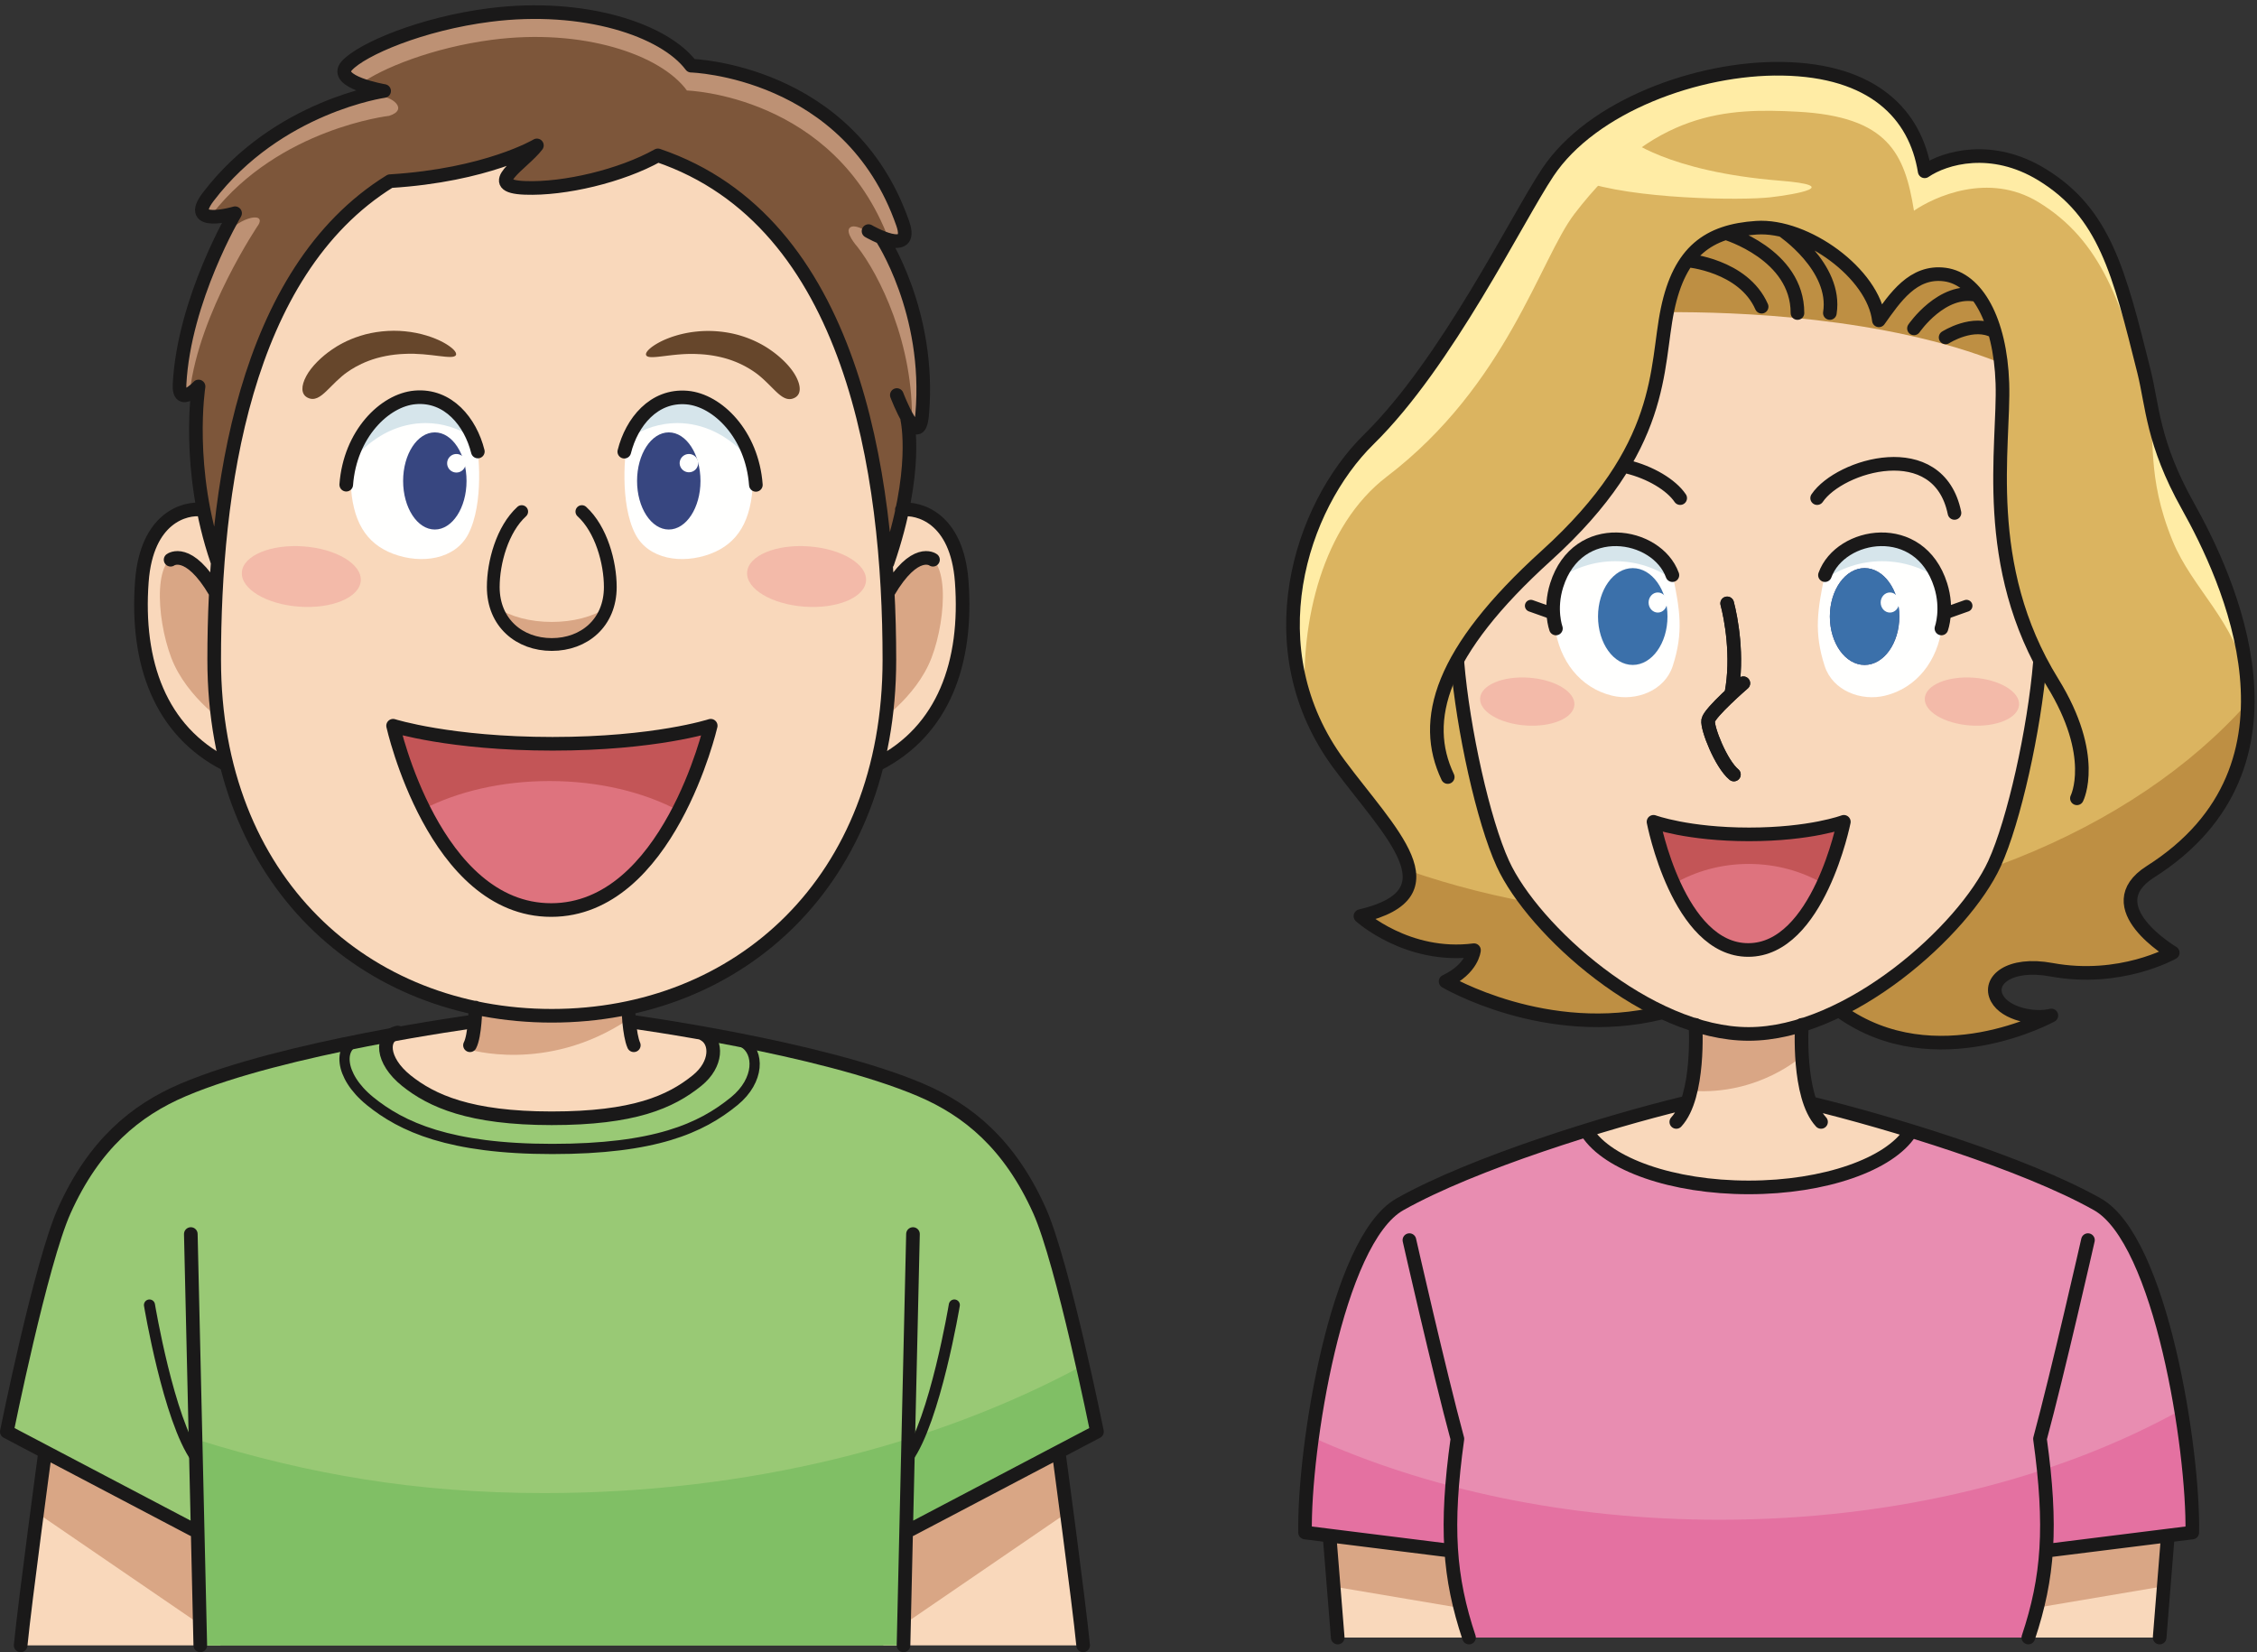 <?xml version="1.0"?>
<svg xmlns="http://www.w3.org/2000/svg" width="530" height="388" viewBox="0 0 530 388">
  <rect x="0" y="0" width="530" height="388" fill="#333333" stroke="none"/>
  <path d="M10.6 340.972S5.85 376.15 4.85 386.4h46.916l.668-31.76-31.668-16.334-10.166 2.666" fill="#F9D8BB"/>
  <path d="M46.396 364.224l-.046-4.002-35.75-19.25-2 14.25 38 26-.204-16.998" fill="#D9A685"/>
  <path d="M212.168 386.4c.128-5.708.294-12.976.478-20.954l1.204-6.224 43.75-23s-8.038-39.754-13.502-51.92c-6.998-15.58-16.748-23.58-27.896-28.332-23.586-10.054-68.362-16.096-68.362-16.096h-36.48s-44.776 6.042-68.362 16.096c-11.148 4.752-20.898 12.752-27.896 28.332C9.636 296.468 1.6 336.222 1.6 336.222l43.75 23 1.234 7.5.448 19.678" fill="#99C975"/>
  <path d="M314.128 384.568l-1.922-23.948h33.258v23.948h-31.336M509.06 360.62l-1.924 23.948H471.13V356.9l37.93 3.72" fill="#F9D8BB"/>
  <path d="M344.962 384.568c-1.818-5.454-3.066-10.58-3.748-16.008l-.942-4.436-33.81-4.222c-.336-19.5 7.334-68.668 22.304-77.092 17.3-9.736 47.446-19.332 65.478-23.712h32.778c18.03 4.38 48.178 13.976 65.478 23.712 14.968 8.424 22.64 57.592 22.302 77.092l-33.808 4.222-.96 4.552c-.684 5.384-1.926 10.476-3.732 15.892h-131.34" fill="#E88DB1"/>
  <path d="M403.768 356.9c-35.728 0-68.752-7.204-95.64-19.394-1.198 8.794-1.762 16.814-1.666 22.396l33.81 4.222.942 4.436c.682 5.428 1.93 10.554 3.748 16.008h131.34c1.806-5.416 3.048-10.508 3.732-15.892l.96-4.552 33.808-4.222c.12-6.916-.772-17.566-2.636-28.806-28.84 16.044-66.79 25.804-108.398 25.804" fill="#E471A1"/>
  <path d="M427.628 263.478c-5.58-6.018-4.508-22.794-4.508-22.794h-24.974s1.07 16.776-4.508 22.794h33.99" fill="#F9D8BB"/>
  <path d="M372.734 265.926c4.808 7.47 19.954 12.926 37.898 12.926 17.942 0 33.09-5.454 37.9-12.922l-21.51-6.832h-32.778l-21.51 6.828" fill="#F9D8BB"/>
  <path d="M432.128 237.48c22.334 16 49.584.998 49.584.998-4 1-10.748-.334-12.748-4-2.286-4.192 2.876-8.572 12.748-6.75 16.25 3 28.5-4 28.5-4s-18.25-10.75-5.25-19c39.188-24.868 18.162-69.176 8.75-86-8.25-14.75-8.25-23.5-10.25-31.5-5.862-23.45-9.25-37.25-24-46.25-11.738-7.162-22.75-4-27.5-.75-2.164-13.416-12.164-23.748-33.498-24.082-19.734-.308-44.602 8.742-55 24.334-7.334 11-23.666 44.666-42 62.666-16.15 15.856-27 49.334-7 76.334 11.906 16.07 27.666 30.332 5 35.666 0 0 10.998 10 26.666 8 0 0-.332 4.334-6.666 7.334 0 0 23.666 13.998 50.666 7.332l41.998-.332" fill="#DBB460"/>
  <path d="M501.914 216.206c-1.768 3.494.24 7.052 2.832 9.826 3.448-1.164 5.466-2.304 5.466-2.304s-5.486-3.238-8.298-7.522M471.154 236.724c-1.766 1.382-2.272 3.314-1.236 5.214.164.302.406.564.632.834 6.74-1.862 11.162-4.294 11.162-4.294-3.03.758-7.632.168-10.558-1.754M330.596 208.168c-1.042 2.994-4.366 5.386-11.132 6.978 0 0 2.936 2.65 7.908 4.95 5.194-2.914 5.452-7.028 3.224-11.928" fill="#FAD79D"/>
  <path d="M325.696 111.902c28.1-21.45 35.986-51.168 44.018-61.666 18.62-24.334 35.918-24.872 52.374-24.002 21.306 1.13 25.196 9.834 27.36 23.25 4.75-3.25 17.498-9.17 29.236-2.008 14.75 9 19.868 23.76 25.732 47.212 2 8-.624 16.766 5.796 32.4 4.6 11.198 14.884 19.028 17.442 32.946-1.232-16.78-9.11-32.666-13.942-41.306-8.25-14.75-8.25-23.5-10.25-31.5-5.862-23.45-9.25-37.25-24-46.25-11.738-7.162-22.75-4-27.5-.75-2.164-13.416-12.164-23.748-33.498-24.082-19.734-.308-44.602 8.742-55 24.334-7.334 11-23.666 44.666-42 62.666-11.942 11.724-22.668 40.712-15.012 61.616-1.084-18.668 4-41.222 19.244-52.86" fill="#FFECA5"/>
  <path d="M347.084 230.606c-2.548.326-4.958.308-7.23.094.808.45 2.898 1.56 6.006 2.856 1.116-1.658 1.224-2.95 1.224-2.95" fill="#FAD79D"/>
  <path d="M504.962 204.728c17.086-10.844 22.722-25.382 22.868-39.726-26.826 30.278-74.812 50.458-129.568 50.458-24.21 0-47.084-3.96-67.406-10.976.762 4.738-2.04 8.462-11.392 10.662 0 0 10.998 10 26.666 8 0 0-.332 4.334-6.666 7.334 0 0 23.666 13.998 50.666 7.332l41.998-.332c22.334 16 49.584.998 49.584.998-4 1-10.748-.334-12.748-4-2.286-4.192 2.876-8.572 12.748-6.75 16.25 3 28.5-4 28.5-4s-18.25-10.75-5.25-19" fill="#BE8F43"/>
  <path d="M344.132 151.812c4.144-6.438 10.344-13.496 18.998-21.332 28.166-25.5 25.582-44.002 28.438-57.752 2.856-13.75 9.644-18.5 20.894-19.25 11.574-.772 27.5 10.75 28.75 21.75 3.75-5.25 8-11.75 15.5-10.75s13 10.75 13.5 25.5c.456 13.402-4.252 37.746 7.64 62.714l1.184 2.788c-1.328 15.844-6.094 37.338-10.672 47.332-7.18 15.666-34.266 40-57.732 40-23.464 0-50.55-24.334-57.73-40-4.58-9.994-9.348-31.488-10.672-47.332l1.902-3.668" fill="#F9D8BB"/>
  <path d="M456.712 64.478c-7.5-1-11.75 5.5-15.5 10.75-1.25-11-17.176-22.522-28.75-21.75-11.25.75-18.038 5.5-20.894 19.25-.04.194-.076.392-.114.59 15.656-.108 51.098 1.02 78.404 11.96-1.398-12.09-6.476-19.91-13.146-20.8" fill="#BE8F43"/>
  <path d="M53.054 179.484C37.568 171.61 31.9 155.58 33.312 136.558c1.124-15.126 10.25-17.358 14.056-16.862 0 0 5.294-.062 7.656 4.138 2.362 4.202 2.888 48.826-1.97 55.65M206.094 179.484c15.486-7.874 21.154-23.904 19.742-42.926-1.124-15.126-10.25-17.358-14.054-16.862 0 0-5.558.464-6.608 2.038-1.048 1.574-5.512 53.812.92 57.75" fill="#F9D8BB"/>
  <path d="M365.124 147.182s-.532-3.508 1.094-9.248c4.19-14.786 24.136-13.222 26.574-2.868 1.666 7.974 2.612 13.39 0 21.364-1.906 5.82-8.624 8.316-14.268 6.934-7.484-1.832-12.356-8.212-13.4-16.182" fill="#FFFFFE"/>
  <path d="M379.296 131.796c5.1 0 9.808 1.646 13.668 4.414-.084-.384-.156-.75-.244-1.144-2.448-9.93-21.694-11.734-27.134 1.176 3.868-2.788 8.592-4.446 13.71-4.446" fill="#D6E5EB"/>
  <path d="M382.142 32.468s9.28 7.824 35.784 9.958c14.954 1.2 3.918 3.204-2.208 3.908-6.76.778-32.474.466-44.418-3.908l10.842-9.958" fill="#FFECA5"/>
  <path d="M248.6 340.972s4.75 35.178 5.75 45.428h-46.916l-.668-31.76 31.668-16.334 10.166 2.666" fill="#F9D8BB"/>
  <path d="M127.768 350.638c-30.156 0-55.432-4.46-81.168-12.452.408 17.728.164 36.34.432 48.214h165.136c.128-5.71.294-12.978.478-20.954l1.204-6.224 43.75-23s-1.366-6.75-3.352-15.534c-34.718 18.746-78.668 29.95-126.48 29.95" fill="#80BF65"/>
  <path d="M165.802 243.628l-18.078-3.912c-.146-1.618-.188-2.892-.188-2.892l-35.88-.202s-.026 1.67-.202 3.616l-18.048 2.236c-4.056.868-3.918 6.542 1.998 11.29 5.942 4.768 14.848 8.854 34.082 8.854s28.142-4.086 34.082-8.854c5.916-4.748 6.292-9.268 2.234-10.136" fill="#F9D8BB"/>
  <path d="M51.002 131.766c-7.44-21.66-4.376-41.006-4.376-41.006s-4.756 5.036-4.464-.526c1.05-19.948 13.04-40.162 13.04-40.162s-11.902 3.5-6.302-3.85C65.164 24.882 90.202 21.37 90.202 21.37s-12.252-2.098-8.75-5.948c3.5-3.85 17.532-9.86 33.598-11.9 22.05-2.8 40.95 3.5 47.25 11.9 0 0 37.158 1.028 49.702 37.102 1.11 3.186.072 4.124-1.58 4.092l-2.954-.452c2.546 4.416 10.866 20.64 9.082 41.158-.322 3.704-1.372 3.626-2.502 2.234l-1-1.052s2.8 11.996-4.64 33.654l-157.406-.392" fill="#7D563A"/>
  <path d="M82.456 23.276c-8.7 2.736-22.98 9.07-33.556 22.946-3.76 4.936-2.17 4.504.95 4 15.776-20.118 41.538-23.018 41.538-23.018 4.688-1.488.64-4.772-2.874-4.696-3.514.076-6.058.768-6.058.768M84.498 19.834c4.996-3.774 17.216-8.676 30.988-10.48 21.382-2.8 39.71 3.5 45.82 11.9 0 0 34.66 1.012 47.464 35.11l1.652.252c1.652.032 2.69-.906 1.58-4.092C199.458 16.45 162.3 15.422 162.3 15.422c-6.3-8.4-25.2-14.7-47.25-11.9-16.066 2.04-30.098 8.05-33.598 11.9-1.748 1.922.428 3.406 3.046 4.412M51.748 56.688c-3.628 7.574-8.906 20.612-9.586 33.546-.184 3.488 1.068 2.606 2.438 1.614 2.184-18.558 16.124-39.126 16.124-39.126 1.778-3.182-5.374-1.75-8.976 3.966" fill="#BD9174"/>
  <path d="M206.85 56.472c-1.2-.748-5.5-4.124-7.126-3.124-1.624 1 1.626 4.624 1.626 4.624 5 6.376 13.368 22.822 12.764 41.652 1.102 1.316 2.12 1.33 2.436-2.302 1.378-15.854-5.2-32.974-9.7-40.85" fill="#BD9174"/>
  <path d="M146.6 106.074c1.732-6.932 6.93-13.376 14.726-12.706 7.192.622 15.302 8.664 16.17 20.5" stroke="#1A1919" stroke-width="3.2" stroke-linecap="round" stroke-linejoin="round" fill="none"/>
  <path d="M215.708 130.552s-9.448 7.386-9.712 12.202c-.262 4.818-.788 27.62-.788 27.62s9.864-6.256 13.54-15.892c3.674-9.634 4.31-25.534-3.04-23.93M43.212 130.552s9.45 7.386 9.712 12.202c.264 4.818.788 27.62.788 27.62s-9.816-6.256-13.49-15.892c-3.676-9.634-4.36-25.534 2.99-23.93M111.934 235.806h35.5l-.228 3.83c-19.034 12.504-37.266 6.776-37.266 6.776l1.994-10.606" fill="#D9A685"/>
  <path d="M91.6 42.546c-34.53 21.38-41.302 73.08-41.302 112.378 0 52.122 35.496 83.622 79.276 83.622 43.782 0 79.276-31.5 79.276-83.622 0-43.768-8.618-102.924-54.36-118.434-8.638 4.832-21.94 7.982-31.214 7.632-10.12-.384-.524-5.598 2.8-9.974 0 0-11.724 7-34.476 8.398" fill="#F9D8BB"/>
  <path d="M82.352 113.212c.95-22.8 25.102-24.362 29.228-10.272.956 2.78 2.068 15.306-1.588 22.434-3.096 6.042-11.03 7.166-17.632 4.698-6.514-2.438-9.692-7.828-10.008-16.86" fill="#FFFFFE"/>
  <path d="M99.936 99.356c4.008 0 7.782 1.246 11.146 3.402-4.91-12.292-21.43-12.11-27.162 4.046 4.352-4.65 9.932-7.448 16.016-7.448" fill="#D6E5EB"/>
  <path d="M109.554 112.948c0 6.298-3.334 11.406-7.446 11.406s-7.446-5.108-7.446-11.406c0-6.3 3.334-11.406 7.446-11.406s7.446 5.106 7.446 11.406" fill="#374680"/>
  <path d="M176.8 113.212c-.95-22.8-25.1-24.362-29.228-10.272-.952 2.78-2.068 15.306 1.59 22.434 3.094 6.042 11.028 7.166 17.632 4.698 6.512-2.438 9.69-7.828 10.006-16.86" fill="#FFFFFE"/>
  <path d="M159.04 99.356c-4.006 0-7.782 1.246-11.146 3.402 4.908-12.292 21.43-12.11 27.162 4.046-4.35-4.65-9.93-7.448-16.016-7.448" fill="#D6E5EB"/>
  <path d="M149.598 112.948c0 6.298 3.334 11.406 7.448 11.406 4.11 0 7.444-5.108 7.444-11.406 0-6.3-3.334-11.406-7.444-11.406-4.114 0-7.448 5.106-7.448 11.406" fill="#374680"/>
  <path d="M109.352 108.798a2.175 2.175 0 11-4.35-.003 2.175 2.175 0 014.35.003M163.952 108.798a2.177 2.177 0 01-4.352 0 2.176 2.176 0 114.352 0" fill="#FFFFFE"/>
  <path d="M92.308 170.432s9.642 43.282 37.114 43.282c27.47 0 37.472-43.282 37.472-43.282s-13.012 4.24-37.132 4.24c-24.1 0-37.454-4.24-37.454-4.24" fill="#DE737E"/>
  <path d="M129.048 183.422c11.6 0 22.192 2.628 30.306 6.96 5.288-10.228 7.54-19.95 7.54-19.95s-13.012 4.24-37.132 4.24c-24.1 0-37.454-4.24-37.454-4.24s2.114 9.474 7.172 19.558c8.014-4.1 18.32-6.568 29.568-6.568" fill="#C35557"/>
  <path d="M84.716 136.402c-.282 3.91-6.762 6.628-14.466 6.07-7.71-.556-13.736-4.178-13.454-8.09.28-3.91 6.768-6.622 14.474-6.068 7.708.56 13.732 4.174 13.446 8.088M203.368 136.402c-.284 3.91-6.764 6.628-14.47 6.07-7.71-.556-13.736-4.178-13.454-8.09.282-3.91 6.768-6.622 14.476-6.068 7.708.56 13.732 4.174 13.448 8.088M369.708 165.56c-.228 3.1-5.364 5.254-11.474 4.812-6.112-.44-10.89-3.312-10.668-6.414.224-3.098 5.368-5.25 11.476-4.81 6.114.444 10.89 3.31 10.666 6.412M474.13 165.56c-.226 3.1-5.362 5.254-11.472 4.812-6.114-.44-10.89-3.312-10.668-6.414.222-3.098 5.368-5.25 11.476-4.81 6.114.444 10.89 3.31 10.664 6.412" fill="#F3BAA9"/>
  <path d="M212.802 364.224l.048-4.002 35.75-19.25 2 14.25-38 26 .202-16.998M129.574 146.056c-5.028 0-9.588-1.198-12.962-3.38 1.87 5.492 6.96 8.68 12.962 8.68s11.09-3.188 12.962-8.678c-3.376 2.18-7.932 3.378-12.962 3.378" fill="#D9A685"/>
  <path d="M388.288 192.996s5.774 30.102 22.24 30.102c16.46 0 22.452-30.102 22.452-30.102s-7.796 2.95-22.252 2.95c-14.44 0-22.44-2.95-22.44-2.95" fill="#DE737E"/>
  <path d="M405.582 141.698c.882 3.304 2.65 12.424.978 21.204m2.822-2.444s-7.952 6.89-8.256 8.716c-.304 1.824 3.014 10.226 6.038 12.714" stroke="#1A1919" stroke-width="3.2" stroke-linecap="round" stroke-linejoin="round" fill="none"/>
  <path d="M391.568 144.786c0 6.28-3.652 11.37-8.156 11.37-4.504 0-8.156-5.09-8.156-11.37 0-6.276 3.652-11.366 8.156-11.366 4.504 0 8.156 5.09 8.156 11.366" fill="#3B70AA"/>
  <path d="M456.036 147.182s.528-3.508-1.09-9.248c-4.172-14.786-24.028-13.222-26.458-2.868-1.656 7.974-2.6 13.39 0 21.364 1.898 5.82 8.588 8.316 14.206 6.934 7.452-1.832 12.3-8.212 13.342-16.182" fill="#FFFFFE"/>
  <path d="M441.968 131.796c-5.098 0-9.806 1.646-13.668 4.414.084-.384.158-.75.244-1.144 2.45-9.93 21.696-11.734 27.136 1.176-3.868-2.788-8.592-4.446-13.712-4.446" fill="#D6E5EB"/>
  <path d="M429.698 144.786c0 6.28 3.652 11.37 8.156 11.37 4.504 0 8.156-5.09 8.156-11.37 0-6.276-3.652-11.366-8.156-11.366-4.504 0-8.156 5.09-8.156 11.366" fill="#374680"/>
  <path d="M429.698 144.786c0 6.28 3.652 11.37 8.156 11.37 4.504 0 8.156-5.09 8.156-11.37 0-6.276-3.652-11.366-8.156-11.366-4.504 0-8.156 5.09-8.156 11.366" fill="#3B70AA"/>
  <path d="M391.462 141.496c0 1.304-.97 2.362-2.166 2.362-1.194 0-2.166-1.058-2.166-2.362 0-1.302.972-2.36 2.166-2.36 1.196 0 2.166 1.058 2.166 2.36M445.962 141.496c0 1.304-.97 2.362-2.166 2.362-1.194 0-2.166-1.058-2.166-2.362 0-1.302.972-2.36 2.166-2.36 1.196 0 2.166 1.058 2.166 2.36" fill="#FFFFFE"/>
  <path d="M410.634 202.89c6.474 0 12.488 1.718 17.524 4.646 3.386-7.352 4.822-14.54 4.822-14.54s-7.796 2.95-22.252 2.95c-14.44 0-22.44-2.95-22.44-2.95s1.39 7.216 4.734 14.584c5.054-2.956 11.104-4.69 17.612-4.69" fill="#C35557"/>
  <path d="M398.228 240.79s11.808 3.878 24.806 0l.116 7.222s-10.008 9.224-25.822 8.172l.9-15.394M312.206 361.234l28.066 2.89 2.652 13.496-29.758-5.026-.96-11.36M508.626 361.234l-28.068 2.89-2.652 13.496 29.758-5.026.962-11.36" fill="#D9A685"/>
  <path d="M92.308 170.432s9.642 43.282 37.114 43.282c27.47 0 37.472-43.282 37.472-43.282s-13.012 4.24-37.132 4.24c-24.1 0-37.454-4.24-37.454-4.24zm295.98 22.564s5.774 30.102 22.24 30.102c16.46 0 22.452-30.102 22.452-30.102s-7.796 2.95-22.252 2.95c-14.44 0-22.44-2.95-22.44-2.95zm90.748-37.516c-1.328 15.844-6.094 37.338-10.672 47.332-7.18 15.666-34.266 40-57.732 40-23.464 0-50.55-24.334-57.73-40-4.58-9.994-9.348-31.488-10.672-47.332" stroke="#1A1919" stroke-width="3.2" stroke-linecap="round" stroke-linejoin="round" fill="none"/>
  <path d="M107.068 83.372c.292-.618-.826-1.794-2.982-2.97-2.148-1.166-5.366-2.25-8.93-2.592-3.556-.374-7.414.056-10.55 1.06-3.152.978-5.54 2.434-6.698 3.252-2.352 1.61-4.788 3.936-5.996 6.208-1.222 2.276-1.276 4.258.314 5.056 1.62.822 2.988-.17 4.438-1.558 1.444-1.4 3.116-3.222 4.904-4.454.878-.62 2.64-1.752 5.03-2.646 2.38-.912 5.392-1.518 8.366-1.62 5.982-.322 11.502 1.55 12.104.264" fill="#66462B"/>
  <path d="M47.368 119.696c-3.806-.496-12.932 1.736-14.056 16.862-1.412 19.022 4.256 35.052 19.742 42.926m112.38 63.488c2.918 1.666 3.048 6.916-1.752 10.792-6.248 5.042-14.904 8.854-34.14 8.854-19.234 0-28.196-4.086-34.138-8.854-5.916-4.748-6.054-10.422-1.998-11.29" stroke="#1A1919" stroke-width="3.2" stroke-linecap="round" stroke-linejoin="round" fill="none"/>
  <path d="M174.64 244.882c3.656 2.118 3.82 8.782-2.196 13.702-7.828 6.402-18.674 11.24-42.776 11.24-24.1 0-35.332-5.188-42.778-11.24-7.412-6.028-7.586-13.23-2.502-14.332" stroke="#1A1919" stroke-width="2.4" stroke-linecap="round" stroke-linejoin="round" fill="none"/>
  <path d="M147.84 239.874s44.776 6.042 68.362 16.096c11.148 4.752 20.898 12.752 27.896 28.332 5.464 12.166 13.502 51.92 13.502 51.92l-43.75 23m.54-69.418s-1.576 67.928-2.222 96.596m36.432-45.428s4.75 35.178 5.75 45.428m151.232-244.702c.882 3.304 2.65 12.424.978 21.204m2.822-2.444s-7.952 6.89-8.256 8.716c-.304 1.824 3.014 10.226 6.038 12.714m-14.444-46.822c-3.624-10.05-22.26-13.178-27.17 2.368-1.792 5.674-.18 10.156-.18 10.156" stroke="#1A1919" stroke-width="3.2" stroke-linecap="round" stroke-linejoin="round" fill="none"/>
  <path d="M363.98 143.858l-4.494-1.594m97.8 1.594l4.494-1.594" stroke="#1A1919" stroke-width="2.8" stroke-linecap="round" stroke-linejoin="round" fill="none"/>
  <path d="M122.508 120.142c-4.544 4.144-6.676 11.954-6.676 17.716 0 8.416 6.152 13.498 13.742 13.498 7.59 0 13.74-5.082 13.74-13.498 0-5.762-2.13-13.572-6.676-17.716" stroke="#1A1919" stroke-width="3" stroke-linecap="round" stroke-linejoin="round" fill="none"/>
  <path d="M112.208 106.032c-1.736-6.932-6.93-13.378-14.73-12.708-7.19.622-15.302 8.664-16.17 20.502" stroke="#1A1919" stroke-width="3.2" stroke-linecap="round" stroke-linejoin="round" fill="none"/>
  <path d="M151.736 83.416c.602 1.286 6.124-.586 12.104-.264 2.976.102 5.988.708 8.368 1.62a22.655 22.655 0 015.03 2.644c1.788 1.234 3.458 3.056 4.904 4.454 1.448 1.39 2.818 2.38 4.438 1.56 1.59-.8 1.536-2.78.312-5.056-1.206-2.272-3.644-4.598-5.994-6.208-1.158-.818-3.546-2.274-6.698-3.252-3.136-1.004-6.994-1.434-10.55-1.058-3.564.34-6.782 1.424-8.93 2.59-2.156 1.174-3.274 2.352-2.984 2.97" fill="#66462B"/>
  <g stroke="#1A1919" stroke-linecap="round" stroke-linejoin="round" fill="none">
    <path d="M146.6 106.074c1.732-6.932 6.93-13.376 14.726-12.706 7.192.622 15.302 8.664 16.17 20.5M91.6 42.546c-34.53 21.38-41.302 73.08-41.302 112.378 0 52.122 35.496 83.622 79.276 83.622 43.782 0 79.276-31.5 79.276-83.622 0-43.768-8.618-102.924-54.36-118.434-8.638 4.832-21.94 7.982-31.214 7.632-10.12-.384-.524-5.598 2.8-9.974 0 0-11.724 7-34.476 8.398zm112.35 11.726s10.85 6.3 8.052-1.748C199.458 16.45 162.3 15.422 162.3 15.422c-6.3-8.4-25.2-14.7-47.25-11.9-16.066 2.04-30.098 8.05-33.598 11.9-3.502 3.85 8.75 5.948 8.75 5.948S65.164 24.882 48.9 46.222c-5.6 7.35 6.302 3.85 6.302 3.85s-11.99 20.214-13.04 40.162c-.292 5.562 4.464.526 4.464.526s-3.064 19.346 4.376 41.006m162.046-33.262s2.8 11.996-4.64 33.654m-1.434-76.436s11.676 17.45 9.576 41.6c-.79 9.072-5.95-4.55-5.95-4.55M40.062 131.448s4.2-3.152 10.5 7.61m161.22-19.362c3.804-.496 12.93 1.736 14.054 16.862 1.412 19.022-4.256 35.052-19.742 42.926m12.992-48.036s-4.2-3.152-10.5 7.61m-96.93 97.564s-.102 6.606-1.292 8.85m37.172-8.648s.202 6.202 1.298 8.648" stroke-width="3.2"/>
    <path d="M224.1 306.472s-4.5 27-11 36" stroke-width="2.6"/>
    <path d="M111.36 239.874s-44.776 6.042-68.362 16.096c-11.148 4.752-20.898 12.752-27.896 28.332C9.636 296.468 1.6 336.222 1.6 336.222l43.75 23m-.542-69.418s1.576 67.928 2.224 96.596M10.6 340.972S5.85 376.15 4.85 386.4" stroke-width="3.2"/>
  </g>
  <path d="M35.1 306.472s4.5 27 11 36" stroke="#1A1919" stroke-width="2.6" stroke-linecap="round" stroke-linejoin="round" fill="none"/>
  <path d="M428.544 135.066c3.626-10.05 22.26-13.178 27.17 2.368 1.794 5.674.182 10.156.182 10.156m-115.932 34.89c-6.332-13.334-1.736-29.454 23.166-52 28.166-25.5 25.582-44.002 28.438-57.752 2.856-13.75 9.644-18.5 20.894-19.25 11.574-.772 27.5 10.75 28.75 21.75 3.75-5.25 8-11.75 15.5-10.75s13 10.75 13.5 25.5-5.25 42.75 11.75 70.25c10.758 17.402 5.75 27.25 5.75 27.25m-55.584 50.002c22.334 16 49.584.998 49.584.998-4 1-10.748-.334-12.748-4-2.286-4.192 2.876-8.572 12.748-6.75 16.25 3 28.5-4 28.5-4s-18.25-10.75-5.25-19c39.188-24.868 18.162-69.176 8.75-86-8.25-14.75-8.25-23.5-10.25-31.5-5.862-23.45-9.25-37.25-24-46.25-11.738-7.162-22.75-4-27.5-.75-2.164-13.416-12.164-23.748-33.498-24.082-19.734-.308-44.602 8.742-55 24.334-7.334 11-23.666 44.666-42 62.666-16.15 15.856-27 49.334-7 76.334 11.906 16.07 27.666 30.332 5 35.666 0 0 10.998 10 26.666 8 0 0-.332 4.334-6.666 7.334 0 0 23.666 13.998 50.666 7.332m36.582-120.834c5.25-7.786 28.5-14.75 32.25 3.482m-64.41-3.482c-2.086-3.094-7.016-6.058-12.436-7.362m16.03 131.068s1.07 16.776-4.508 22.794m1.7-4.38c-18.032 4.38-49.272 13.976-66.572 23.712-14.97 8.424-22.64 57.592-22.304 77.092l33.81 4.222m82.848-123.44s-1.072 16.776 4.508 22.794m-9.06-209.404s12.852 8.62 11.13 19.438m-24.454-18.768s16.862 4.98 16.844 18.768M396.212 61.15s13.17 1.12 17.462 10.876m35.774 5.092s6.604-9.666 14.86-7.804m-7.432 9.924s6.534-4.198 11.536-1.358m-137.45 213.354s7.002 30.888 11.268 46.668c-2.856 20.644-1.972 32.55 2.732 46.666m103.57-118.638c-4.81 7.468-19.958 12.922-37.9 12.922-17.944 0-33.09-5.456-37.898-12.926m-60.528 94.694l1.922 23.948m111.204-125.47c18.032 4.38 49.868 13.976 67.168 23.712 14.968 8.424 22.64 57.592 22.302 77.092l-33.808 4.222m9.308-72.89s-7.002 30.888-11.266 46.668c2.856 20.644 1.972 32.55-2.734 46.666m32.758-23.948l-1.924 23.948" stroke="#1A1919" stroke-width="3.2" stroke-linecap="round" stroke-linejoin="round" fill="none"/>
</svg>

